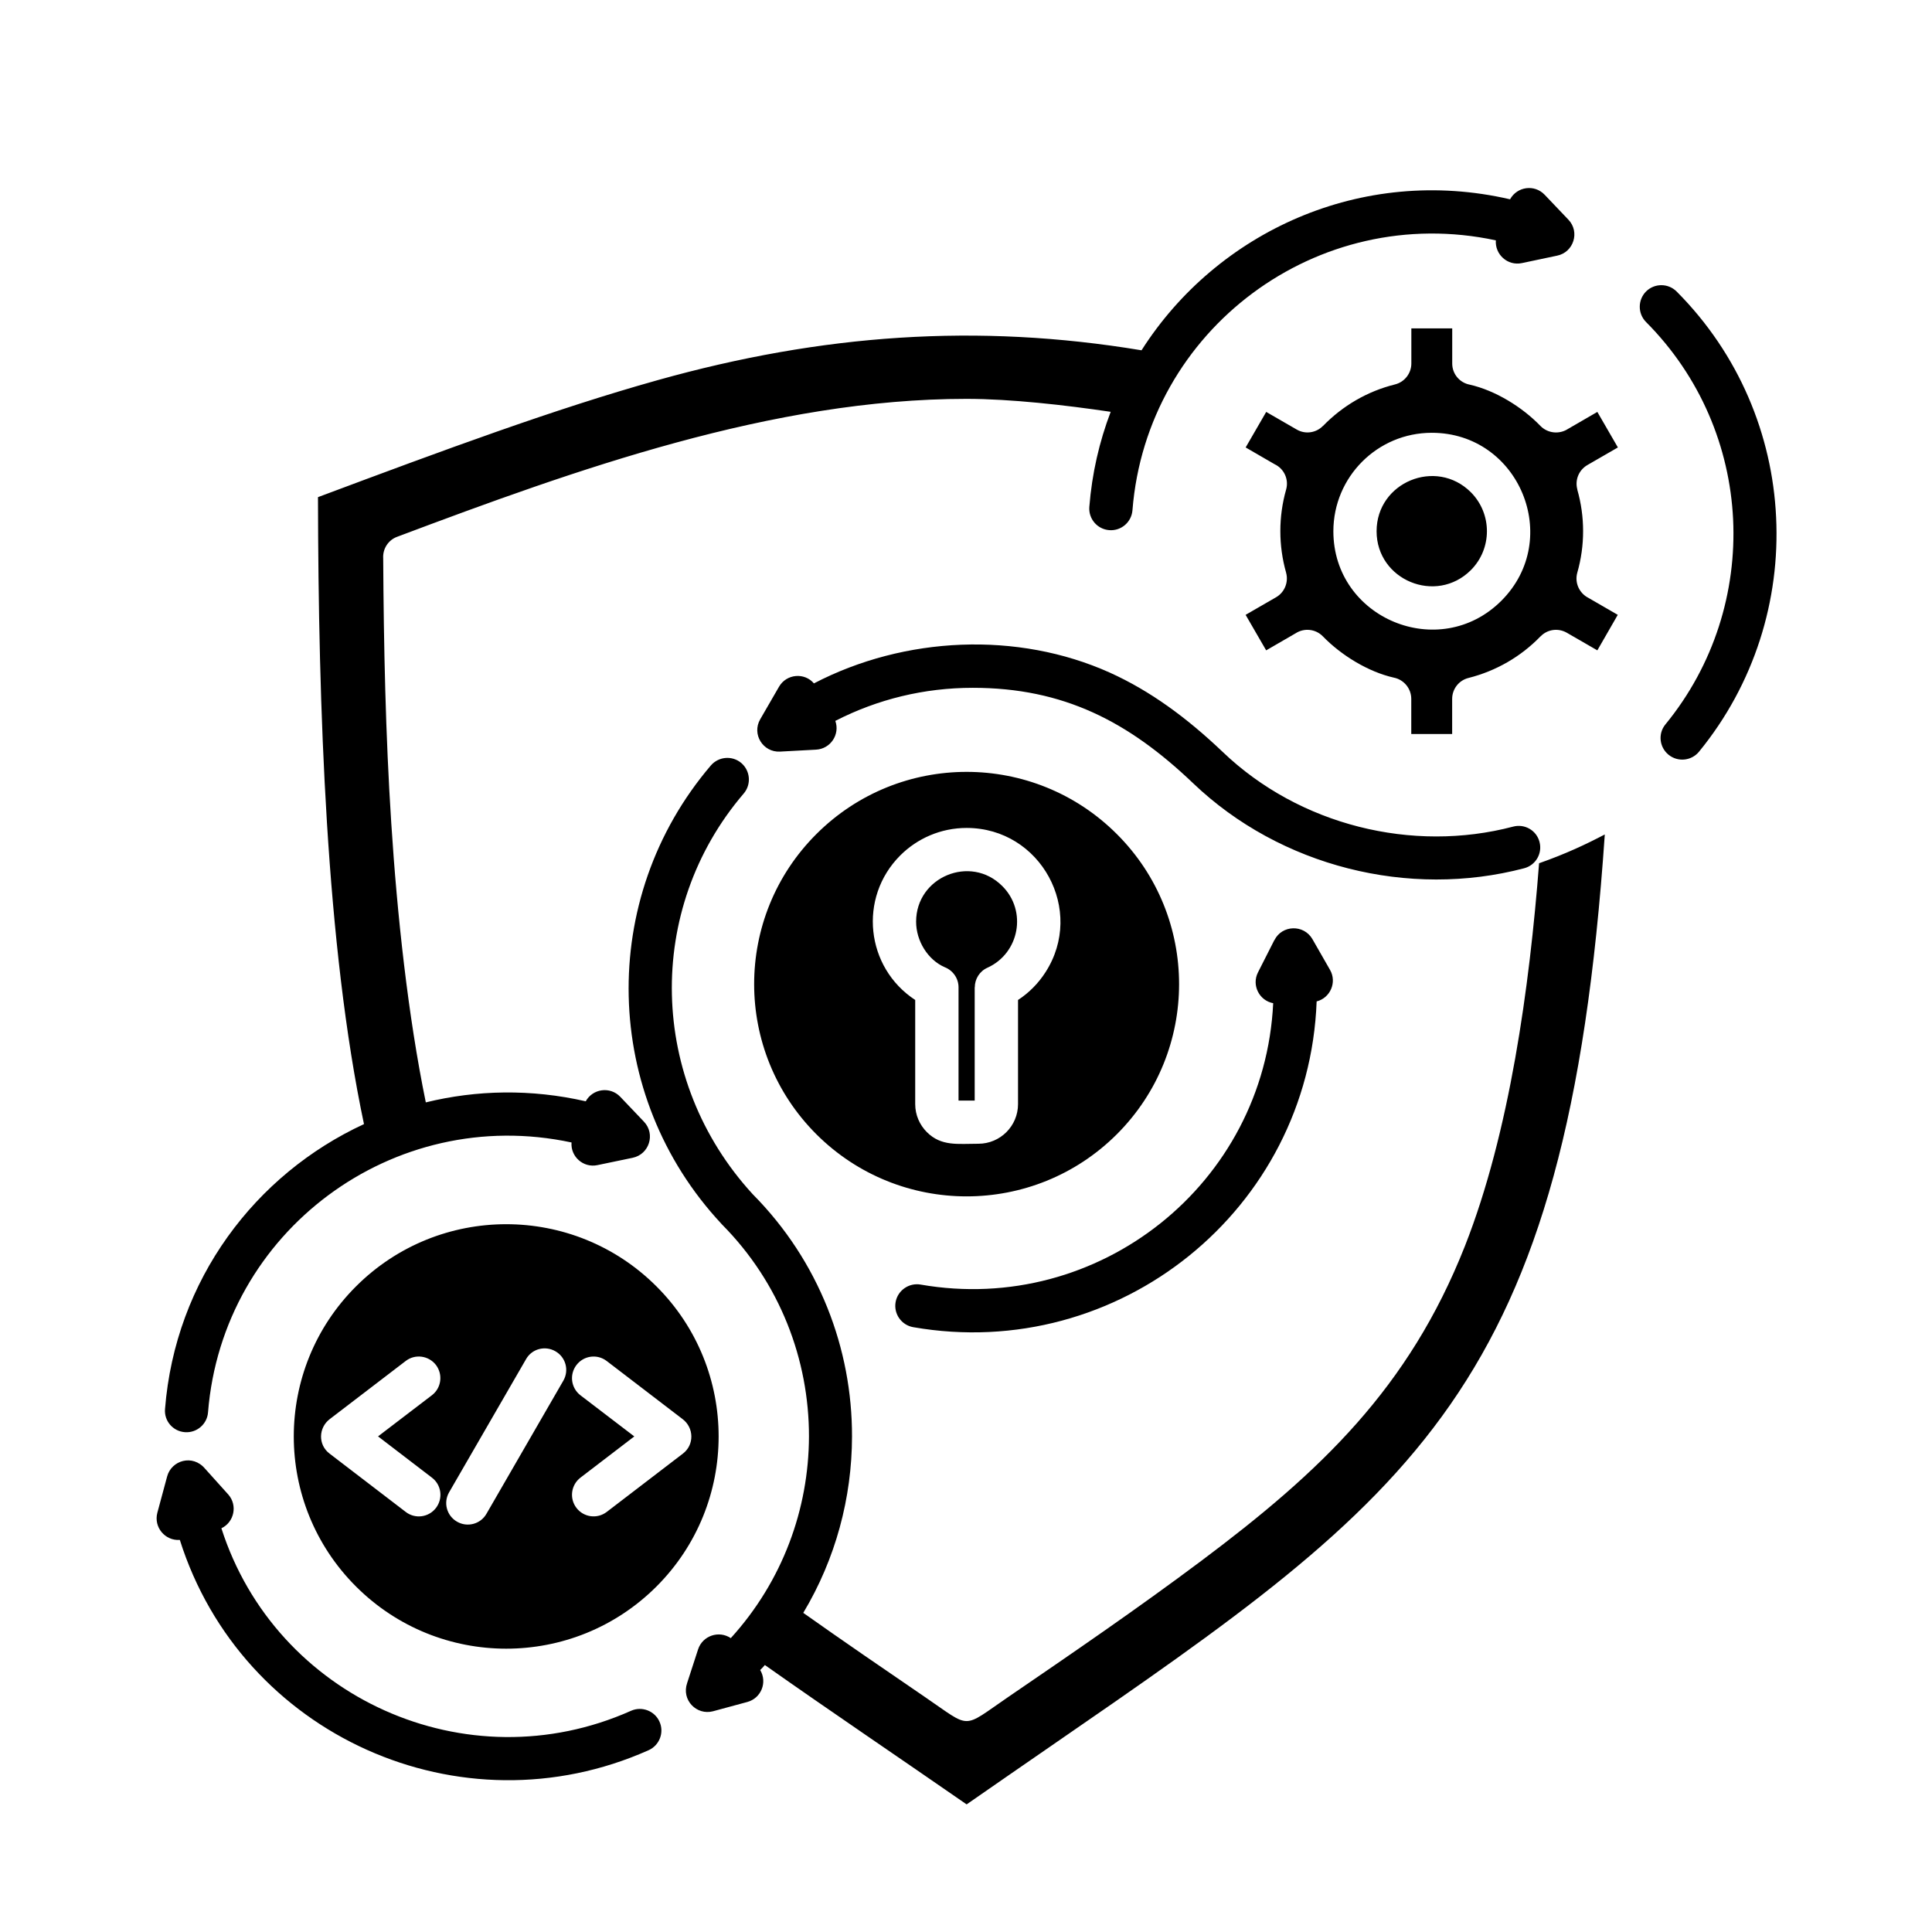 <svg xmlns="http://www.w3.org/2000/svg" xmlns:xlink="http://www.w3.org/1999/xlink" width="500" viewBox="0 0 375 375" height="500" preserveAspectRatio="xMidYMid meet" style="opacity: 1; visibility: visible; display: block;" transform-origin="25px 25px" display="block" data-level="362" tenwebX_tlevel="12"><path d="M 127.422 249.688 C 111.312 233.594 85.211 233.594 69.102 249.688 C 52.996 265.762 52.996 291.863 69.102 307.938 C 85.211 324.031 111.312 324.031 127.422 307.938 C 143.508 291.867 143.508 265.762 127.422 249.688 Z M 117.758 293.469 C 115.91 294.875 113.293 294.52 111.887 292.68 C 110.48 290.84 110.836 288.219 112.664 286.812 L 123.117 278.809 L 112.664 270.824 C 110.836 269.418 110.48 266.805 111.887 264.957 C 113.293 263.113 115.91 262.754 117.758 264.168 L 132.492 275.445 C 134.699 277.109 134.797 280.438 132.551 282.145 Z M 102.109 263.805 C 103.242 261.805 105.797 261.125 107.805 262.281 C 109.809 263.426 110.5 265.965 109.352 267.973 L 94.418 293.832 C 93.273 295.832 90.711 296.512 88.711 295.359 C 86.707 294.211 86.016 291.672 87.164 289.668 Z M 83.84 286.812 C 85.688 288.219 86.023 290.836 84.629 292.68 C 83.223 294.527 80.586 294.883 78.758 293.469 L 63.961 282.137 C 61.699 280.43 61.816 277.102 64.016 275.438 L 78.754 264.16 C 80.578 262.754 83.215 263.113 84.625 264.949 C 86.008 266.797 85.672 269.41 83.832 270.816 L 73.379 278.801 Z M 216.777 161.891 C 200.672 145.797 174.57 145.797 158.461 161.891 C 142.352 177.965 142.352 204.066 158.461 220.16 C 174.57 236.234 200.672 236.234 216.777 220.16 C 232.887 204.066 232.887 177.965 216.777 161.891 Z M 310.043 79.953 L 304.332 83.262 C 302.688 84.332 300.441 84.137 299.012 82.688 C 295.48 79.023 290.266 75.793 285.27 74.66 C 283.324 74.285 281.875 72.598 281.875 70.559 L 281.875 63.742 L 273.941 63.742 L 273.941 70.559 C 273.941 72.418 272.676 74.145 270.75 74.621 C 265.41 75.949 260.598 78.758 256.785 82.688 L 256.785 82.668 C 255.477 84.016 253.391 84.352 251.703 83.379 L 245.77 79.953 L 241.781 86.848 L 247.395 90.102 C 249.219 90.953 250.207 93.035 249.633 95.035 C 248.141 100.285 248.141 105.895 249.633 111.152 L 249.633 111.172 C 250.129 112.957 249.371 114.957 247.688 115.926 L 241.773 119.34 L 245.762 126.234 L 251.473 122.926 C 253.117 121.855 255.344 122.051 256.77 123.52 C 260.316 127.172 265.539 130.398 270.535 131.527 C 272.457 131.902 273.926 133.609 273.926 135.652 L 273.926 142.469 L 281.863 142.469 L 281.863 135.652 C 281.863 133.77 283.129 132.062 285.039 131.59 C 290.391 130.238 295.215 127.449 299.008 123.52 L 299.027 123.52 C 300.316 122.172 302.398 121.836 304.109 122.809 L 310.043 126.234 L 314.008 119.34 L 308.312 116.047 C 306.551 115.152 305.598 113.129 306.152 111.152 C 307.656 105.902 307.656 100.293 306.152 95.035 L 306.172 95.035 C 305.652 93.23 306.41 91.254 308.117 90.262 L 314.031 86.848 Z M 194.539 171.98 C 188.391 165.812 177.816 170.199 177.816 178.895 C 177.816 182.645 180.098 186.309 183.371 187.734 C 184.941 188.348 186.051 189.871 186.051 191.633 L 186.051 213.617 L 189.188 213.617 L 189.188 191.633 L 189.207 191.633 C 189.207 190.047 190.117 188.523 191.664 187.832 C 197.871 185.02 199.402 176.812 194.539 171.98 Z M 187.621 160.703 C 202.02 160.703 210.691 176.699 202.918 188.727 C 201.543 190.867 199.727 192.711 197.598 194.094 L 197.598 214.309 C 197.598 218.555 194.148 222 189.902 222 C 185.914 222 182.699 222.539 179.902 219.742 C 178.516 218.355 177.641 216.434 177.641 214.309 L 177.641 194.094 C 168.02 187.797 166.551 174.219 174.746 166.031 C 178.039 162.746 182.602 160.703 187.621 160.703 Z M 285.488 95.539 C 278.742 88.82 267.195 93.594 267.195 103.113 C 267.195 112.605 278.742 117.383 285.488 110.664 C 289.652 106.496 289.652 99.719 285.488 95.539 Z M 277.91 84.004 C 294.871 84.004 303.414 104.594 291.414 116.605 C 279.391 128.598 258.805 120.051 258.805 103.113 C 258.812 92.562 267.355 84.004 277.91 84.004 Z M 34.906 298.902 C 32.051 299.098 29.805 296.441 30.539 293.633 L 32.441 286.578 C 33.273 283.465 37.383 282.18 39.816 285.086 L 44.305 290.078 C 46.164 292.176 45.449 295.469 42.973 296.637 C 53.484 329.477 90.535 346.32 122.492 332.059 C 124.594 331.129 127.078 332.078 128.008 334.176 C 128.961 336.273 128.008 338.758 125.91 339.707 C 89.395 355.996 46.887 336.82 34.906 298.902 Z M 148.461 323.18 C 160.875 331.938 174.961 341.453 187.621 350.23 C 193.555 346.105 198.668 342.582 203.547 339.211 C 274.859 290.078 304.137 269.879 311.488 161.969 C 307.859 163.871 303.91 165.738 298.734 167.555 C 296.887 191.496 293.023 219.84 284.332 241.879 C 273.445 269.445 256.309 285.641 233.117 303 C 220.781 312.234 208.207 320.836 195.645 329.422 C 186.598 335.602 188.641 335.602 179.578 329.422 C 171.926 324.191 163.711 318.578 155.914 313.055 C 162.203 302.566 165.355 290.703 165.375 278.844 C 165.418 261.816 158.984 244.793 146.117 231.809 L 146.098 231.789 C 125.867 209.75 125.09 176.531 144.355 154.02 C 145.859 152.258 145.641 149.621 143.898 148.109 C 142.137 146.605 139.496 146.824 137.984 148.566 C 115.91 174.43 116.859 212.66 139.965 237.473 C 140.023 237.551 140.086 237.613 140.141 237.668 C 151.406 249.023 157.039 263.93 157.02 278.836 C 156.977 292.848 151.938 306.859 141.844 317.961 C 139.562 316.418 136.371 317.465 135.496 320.145 L 133.375 326.668 C 132.227 329.996 135.223 332.988 138.391 332.156 L 145.055 330.352 C 147.754 329.617 148.98 326.527 147.551 324.148 C 147.887 323.836 148.168 323.516 148.461 323.18 Z M 82.648 213.973 C 79.18 197.047 77.094 177.664 75.945 159.766 C 74.832 142.645 74.477 125.219 74.379 108.375 C 74.258 106.594 75.309 104.844 77.074 104.195 C 111.863 91.113 149.953 77.418 187.613 77.418 C 196.145 77.418 206.773 78.625 215.582 79.934 C 213.379 85.723 211.949 91.902 211.438 98.387 C 211.258 100.707 212.984 102.727 215.309 102.902 C 217.609 103.082 219.633 101.355 219.809 99.035 C 222.586 63.957 255.734 39.219 290.344 46.652 C 290.148 49.387 292.625 51.645 295.383 51.07 L 302.227 49.625 C 305.457 48.969 306.691 45.008 304.43 42.645 L 299.824 37.809 C 297.844 35.723 294.473 36.199 293.102 38.684 C 264.242 32.004 236.176 45.043 221.57 67.992 C 189.699 62.699 159.523 64.859 127.672 73.781 C 107.715 79.367 86.457 87.238 61.719 96.496 C 61.797 137.441 63.309 183.48 70.648 218.188 C 49.586 227.922 34.012 248.371 32.031 273.488 C 31.832 275.789 33.555 277.809 35.879 277.984 C 38.18 278.164 40.203 276.438 40.379 274.137 C 43.176 239.02 76.34 214.324 110.934 221.754 C 110.719 224.488 113.215 226.727 115.949 226.152 L 122.793 224.727 C 126.027 224.055 127.258 220.113 125 217.727 L 120.395 212.891 C 118.43 210.828 115.043 211.301 113.691 213.762 C 103.039 211.324 92.469 211.562 82.648 213.973 Z M 319.488 62.496 C 317.863 60.852 317.879 58.195 319.508 56.566 C 321.152 54.945 323.793 54.945 325.441 56.59 C 337.543 68.738 343.988 84.438 344.742 100.371 C 345.531 116.445 340.535 132.758 329.77 145.914 C 328.297 147.699 325.66 147.957 323.855 146.488 C 322.07 145.02 321.789 142.383 323.262 140.602 C 332.699 129.086 337.066 114.816 336.395 100.762 C 335.707 86.836 330.074 73.125 319.488 62.496 Z M 293.703 160.445 C 295.941 159.852 298.242 161.18 298.816 163.414 C 299.414 165.652 298.082 167.934 295.844 168.527 C 273.488 174.414 248.535 168.227 231.578 152.02 C 219.039 140.051 206.43 133.504 188.816 133.504 C 179.375 133.504 170.328 135.723 162.137 139.922 C 163.066 142.539 161.227 145.355 158.383 145.508 L 151.379 145.887 C 148.105 146.047 145.887 142.516 147.551 139.621 L 151.203 133.301 C 152.652 130.785 156.145 130.484 157.984 132.645 C 175.598 123.473 197.516 122.5 215.43 130.562 C 223.266 134.105 230.348 139.301 237.344 145.965 C 252.207 160.184 274.145 165.598 293.703 160.445 Z M 258.156 188.25 C 259.539 190.648 258.211 193.703 255.559 194.375 C 254.055 234.809 217.113 264.551 177.25 257.602 C 174.969 257.203 173.441 255.023 173.836 252.75 C 174.227 250.477 176.418 248.945 178.691 249.336 C 213.285 255.363 245.441 229.797 247.125 194.719 C 244.434 194.223 242.898 191.23 244.176 188.734 L 247.352 182.469 L 247.371 182.469 C 248.84 179.531 253.047 179.379 254.734 182.273 Z M 258.156 188.25 " fill-opacity="1" fill-rule="nonzero" style="opacity:1;stroke-width:1px;stroke-linecap:butt;stroke-linejoin:miter;transform-origin:0px 0px;display:inline;" data-level="363" fill="rgb(0, 0, 0)"></path></svg>